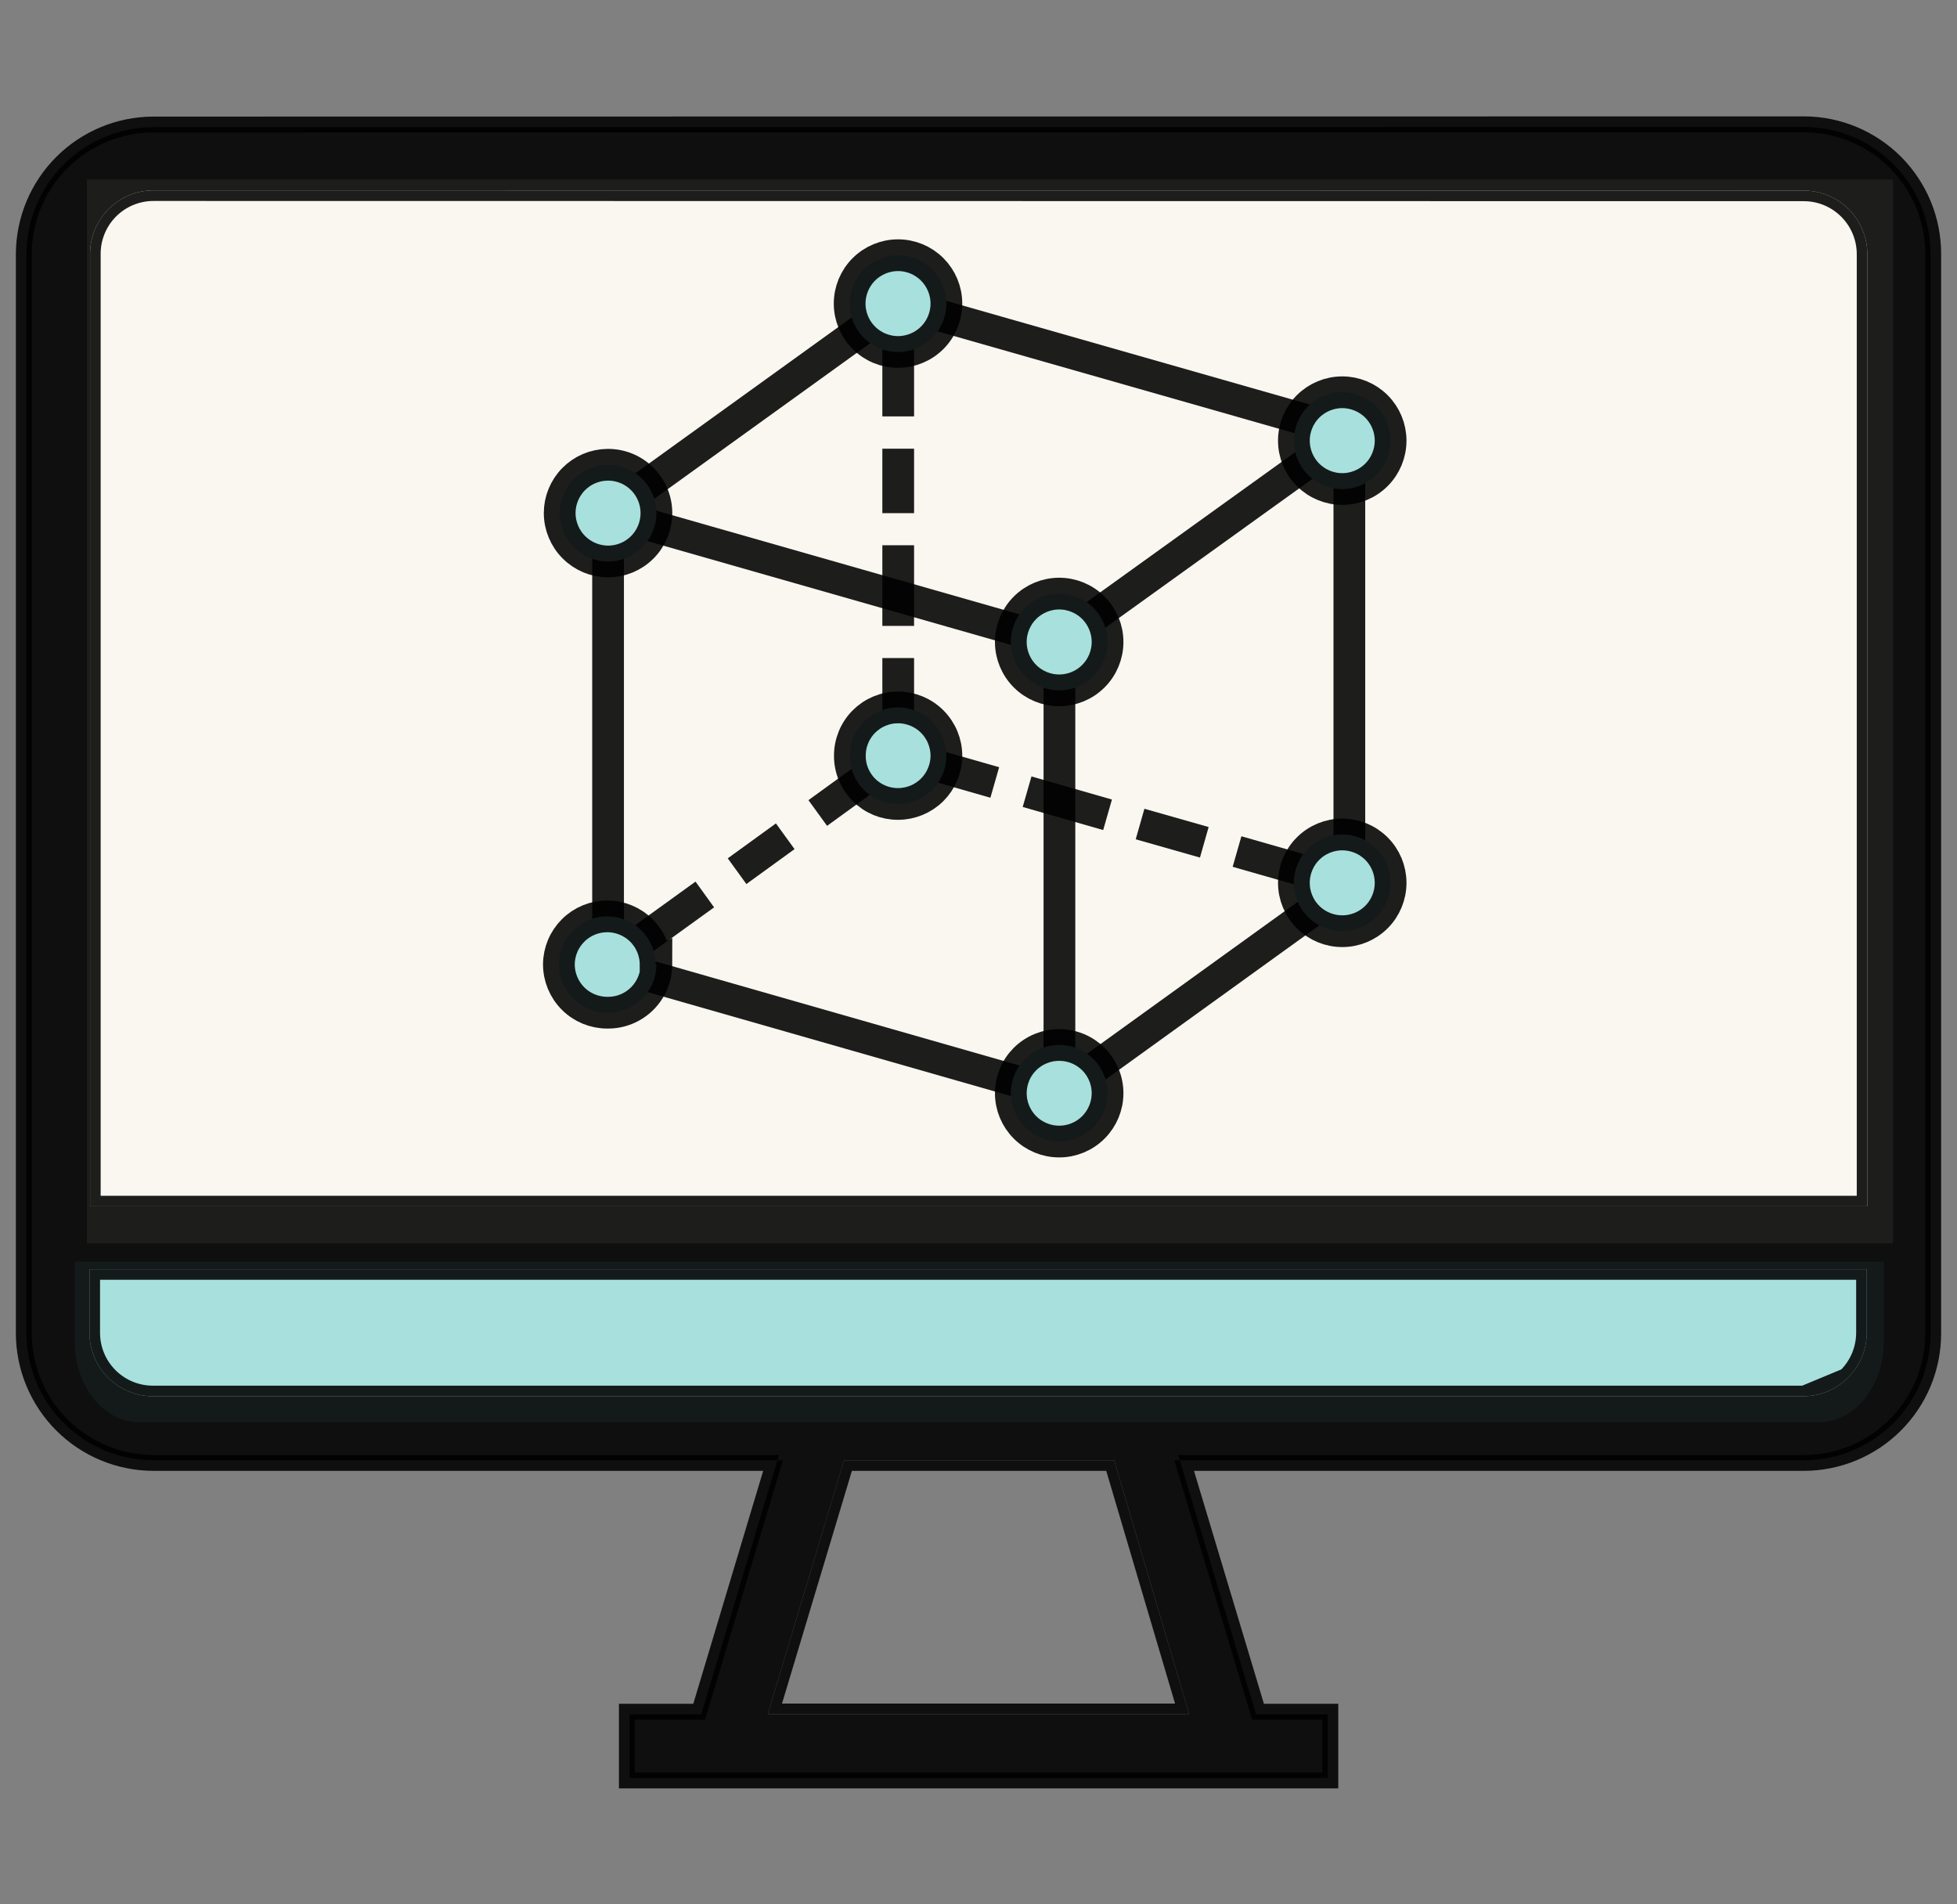 <?xml version="1.0" encoding="UTF-8"?>
<svg xmlns="http://www.w3.org/2000/svg" width="74" height="72" viewBox="0 0 74 72" fill="none">
  <rect x="0" y="0" width="74" height="72" fill="#808080" stroke="none"/>
  <path d="M71.232 50.733C71.232 52.395 70.131 53.769 68.788 53.769H5.272C3.921 53.769 2.829 52.418 2.829 50.733V47.698H71.232V50.733Z" fill="#A8E0DD"></path>
  <path d="M71.581 6.788H3.284V47.008H71.581V6.788Z" fill="#FAF6F0"></path>
  <path d="M5.804 4.808C4.53 4.81 3.31 5.316 2.409 6.217C1.509 7.117 1.002 8.338 1 9.611V50.415C1.004 51.687 1.512 52.905 2.412 53.804C3.312 54.703 4.531 55.209 5.804 55.211H29.396L26.513 64.818H23.803V67.216H50.204V64.818H47.495L44.611 55.211H68.204C68.834 55.211 69.457 55.087 70.039 54.846C70.621 54.605 71.15 54.251 71.595 53.806C72.041 53.361 72.394 52.832 72.635 52.25C72.876 51.668 73 51.044 73 50.415V9.604C73.001 8.973 72.878 8.349 72.637 7.766C72.397 7.183 72.043 6.654 71.598 6.207C71.153 5.761 70.624 5.407 70.041 5.166C69.459 4.924 68.835 4.8 68.204 4.8L5.804 4.808ZM68.212 7.206C68.848 7.208 69.458 7.462 69.908 7.913C70.357 8.364 70.61 8.974 70.61 9.611V45.611H3.406V9.604C3.405 9.288 3.466 8.975 3.586 8.684C3.706 8.392 3.882 8.127 4.105 7.903C4.328 7.68 4.593 7.502 4.884 7.381C5.176 7.26 5.488 7.198 5.804 7.198L68.212 7.206ZM44.968 64.81H29.032L31.916 55.211H42.13L44.968 64.81ZM70.587 50.392C70.585 51.027 70.332 51.636 69.882 52.085C69.433 52.535 68.824 52.788 68.189 52.79H5.781C5.145 52.79 4.535 52.537 4.085 52.087C3.635 51.638 3.383 51.028 3.383 50.392V47.986H70.587V50.392Z" fill="black" fill-opacity="0.88"></path>
  <path d="M73.2 9.604C73.201 8.947 73.073 8.297 72.822 7.69C72.571 7.083 72.204 6.531 71.74 6.066C71.275 5.601 70.724 5.233 70.118 4.981C69.511 4.729 68.861 4.6 68.204 4.6L5.804 4.608L5.803 4.608C4.477 4.61 3.206 5.137 2.268 6.075C1.33 7.013 0.802 8.285 0.8 9.611V9.611L0.8 50.415L0.8 50.415C0.804 51.74 1.333 53.01 2.271 53.946C3.208 54.882 4.478 55.408 5.803 55.411H5.804H29.127M73.2 9.604L73 9.604H73.2V9.604ZM73.2 9.604V50.415C73.2 51.071 73.071 51.72 72.82 52.327C72.569 52.933 72.201 53.483 71.737 53.947C71.273 54.411 70.722 54.779 70.116 55.03C69.51 55.281 68.86 55.411 68.204 55.411H44.88M44.88 55.411L44.82 55.211H68.204C68.834 55.211 69.457 55.087 70.039 54.846C70.621 54.605 71.15 54.251 71.595 53.806C72.041 53.361 72.394 52.832 72.635 52.25C72.876 51.668 73 51.044 73 50.415V9.604C73.001 8.973 72.878 8.349 72.637 7.766C72.397 7.183 72.043 6.654 71.598 6.207C71.153 5.761 70.624 5.407 70.041 5.166C69.459 4.924 68.835 4.8 68.204 4.8L5.804 4.808C4.53 4.81 3.31 5.316 2.409 6.217C1.509 7.117 1.002 8.338 1 9.611V50.415C1.004 51.687 1.512 52.905 2.412 53.804C3.312 54.703 4.531 55.209 5.804 55.211H29.188L29.127 55.411M44.88 55.411L47.644 64.618H50.204H50.404V64.818V67.216V67.416H50.204H23.803H23.604V67.216V64.818V64.618H23.803H26.364L29.127 55.411M44.88 55.411H44.671L47.495 64.818H50.004H50.204V65.018V67.016V67.216H50.004H24.003H23.803V67.016V65.018V64.818H24.003H26.513L29.336 55.411H29.127M69.741 51.944C70.153 51.532 70.385 50.974 70.387 50.391V48.186H3.583V50.392C3.583 50.975 3.814 51.534 4.227 51.946C4.639 52.358 5.198 52.59 5.781 52.59L68.188 52.59M69.741 51.944L68.188 52.59M69.741 51.944C69.329 52.356 68.771 52.588 68.189 52.59M69.741 51.944L68.189 52.59M68.188 52.59L68.189 52.59M68.188 52.59C68.188 52.59 68.189 52.59 68.189 52.59M3.606 9.604L3.606 9.603C3.605 9.314 3.661 9.027 3.771 8.76C3.881 8.492 4.043 8.249 4.247 8.044C4.451 7.839 4.694 7.677 4.961 7.566C5.228 7.455 5.514 7.398 5.804 7.398C5.804 7.398 5.804 7.398 5.804 7.398L68.211 7.406C68.211 7.406 68.211 7.406 68.211 7.406C68.795 7.407 69.354 7.641 69.766 8.054C70.178 8.467 70.41 9.027 70.41 9.611V45.411H3.606L3.606 9.604ZM41.98 55.411L44.7 64.61H29.301L32.064 55.411H41.98Z" stroke="black" stroke-opacity="0.88" stroke-width="0.4"></path>
  <path d="M33.958 11.478L22.962 19.401L40.021 24.272L51.04 16.35L33.958 11.478Z" stroke="black" stroke-opacity="0.88" stroke-width="1.2" stroke-linejoin="round"></path>
  <path d="M29.692 31.618L27.871 32.938" stroke="black" stroke-opacity="0.88" stroke-width="1.2" stroke-linejoin="round"></path>
  <path d="M37.615 29.584L33.958 28.537L30.922 30.738" stroke="black" stroke-opacity="0.88" stroke-width="1.2" stroke-linejoin="round"></path>
  <path d="M41.88 30.806L38.837 29.933" stroke="black" stroke-opacity="0.88" stroke-width="1.2" stroke-linejoin="round"></path>
  <path d="M45.538 31.846L43.109 31.155" stroke="black" stroke-opacity="0.88" stroke-width="1.2" stroke-linejoin="round"></path>
  <path d="M26.651 33.819L22.993 36.459L40.052 41.339L51.04 33.416L46.776 32.195" stroke="black" stroke-opacity="0.88" stroke-width="1.2" stroke-linejoin="round"></path>
  <path d="M22.993 19.401V36.459" stroke="black" stroke-opacity="0.88" stroke-width="1.2" stroke-linejoin="round"></path>
  <path d="M40.06 24.272V41.339" stroke="black" stroke-opacity="0.88" stroke-width="1.2" stroke-linejoin="round"></path>
  <path d="M33.964 24.879V28.537" stroke="black" stroke-opacity="0.88" stroke-width="1.2" stroke-linejoin="round"></path>
  <path d="M33.964 20.615V23.665" stroke="black" stroke-opacity="0.88" stroke-width="1.2" stroke-linejoin="round"></path>
  <path d="M33.964 16.965V19.401" stroke="black" stroke-opacity="0.88" stroke-width="1.2" stroke-linejoin="round"></path>
  <path d="M33.964 11.478V15.743" stroke="black" stroke-opacity="0.88" stroke-width="1.2" stroke-linejoin="round"></path>
  <path d="M51.023 16.35V33.416" stroke="black" stroke-opacity="0.88" stroke-width="1.2" stroke-linejoin="round"></path>
  <path d="M41.88 41.331C41.88 41.816 41.687 42.282 41.344 42.624C41.001 42.968 40.536 43.16 40.051 43.16V43.16C39.566 43.16 39.101 42.968 38.758 42.624C38.415 42.282 38.222 41.816 38.222 41.331V41.331C38.222 41.092 38.27 40.854 38.361 40.633C38.453 40.411 38.588 40.21 38.758 40.041C38.928 39.872 39.13 39.738 39.352 39.647C39.574 39.556 39.811 39.509 40.051 39.51V39.51C40.291 39.509 40.529 39.556 40.75 39.647C40.972 39.738 41.174 39.872 41.344 40.041C41.514 40.21 41.648 40.411 41.74 40.633C41.833 40.854 41.88 41.092 41.88 41.331V41.331Z" fill="#A8E0DD" stroke="black" stroke-opacity="0.88" stroke-width="1.2" stroke-miterlimit="10"></path>
  <path d="M35.786 28.575C35.784 29.059 35.59 29.522 35.248 29.863C34.905 30.204 34.441 30.396 33.957 30.396V30.396C33.718 30.397 33.48 30.351 33.259 30.26C33.037 30.168 32.836 30.034 32.667 29.865C32.498 29.696 32.364 29.494 32.272 29.273C32.181 29.052 32.135 28.814 32.136 28.575C32.135 28.335 32.181 28.098 32.272 27.876C32.363 27.654 32.497 27.452 32.666 27.282C32.836 27.112 33.037 26.977 33.258 26.885C33.48 26.793 33.717 26.746 33.957 26.746V26.746C34.442 26.746 34.907 26.939 35.25 27.282C35.593 27.625 35.786 28.09 35.786 28.575V28.575Z" fill="#A8E0DD" stroke="black" stroke-opacity="0.88" stroke-width="1.2" stroke-miterlimit="10"></path>
  <path d="M24.821 36.459C24.821 36.702 24.773 36.943 24.679 37.166C24.585 37.39 24.448 37.593 24.274 37.764C24.101 37.934 23.896 38.068 23.671 38.158C23.445 38.248 23.204 38.292 22.962 38.288V38.288C22.477 38.288 22.011 38.096 21.669 37.753C21.326 37.41 21.133 36.944 21.133 36.459V36.459C21.137 35.977 21.331 35.516 21.674 35.176C22.016 34.836 22.479 34.646 22.962 34.646V34.646C23.447 34.646 23.912 34.839 24.255 35.181C24.598 35.524 24.791 35.99 24.791 36.475L24.821 36.459Z" fill="#A8E0DD" stroke="black" stroke-opacity="0.88" stroke-width="1.2" stroke-miterlimit="10"></path>
  <path d="M24.821 19.4C24.821 19.886 24.628 20.351 24.285 20.694C23.942 21.037 23.477 21.229 22.992 21.229V21.229C22.508 21.227 22.044 21.034 21.701 20.691C21.358 20.349 21.165 19.885 21.163 19.4C21.163 18.921 21.352 18.46 21.688 18.118C22.024 17.776 22.482 17.58 22.962 17.572V17.572C23.204 17.568 23.445 17.612 23.671 17.702C23.896 17.792 24.101 17.926 24.274 18.096C24.448 18.267 24.585 18.47 24.679 18.694C24.773 18.917 24.821 19.158 24.821 19.4V19.4Z" fill="#A8E0DD" stroke="black" stroke-opacity="0.88" stroke-width="1.2" stroke-miterlimit="10"></path>
  <path d="M35.786 11.478C35.786 11.963 35.593 12.428 35.25 12.771C34.907 13.114 34.442 13.307 33.957 13.307C33.472 13.307 33.007 13.114 32.664 12.771C32.321 12.428 32.128 11.963 32.128 11.478C32.128 10.993 32.321 10.528 32.664 10.185C33.007 9.842 33.472 9.649 33.957 9.649C34.441 9.649 34.904 9.841 35.247 10.182C35.59 10.524 35.784 10.987 35.786 11.47V11.478Z" fill="#A8E0DD" stroke="black" stroke-opacity="0.88" stroke-width="1.2" stroke-miterlimit="10"></path>
  <path d="M52.583 16.66C52.583 17.145 52.391 17.61 52.048 17.953C51.705 18.296 51.24 18.489 50.755 18.489C50.27 18.489 49.804 18.296 49.461 17.953C49.118 17.61 48.926 17.145 48.926 16.66C48.926 16.175 49.118 15.71 49.461 15.367C49.804 15.024 50.27 14.831 50.755 14.831C51.238 14.831 51.702 15.023 52.045 15.364C52.388 15.706 52.581 16.169 52.583 16.652V16.66Z" fill="#A8E0DD" stroke="black" stroke-opacity="0.88" stroke-width="1.2" stroke-miterlimit="10"></path>
  <path d="M52.583 33.379C52.583 33.864 52.391 34.329 52.048 34.672C51.705 35.015 51.24 35.207 50.755 35.207C50.27 35.207 49.804 35.015 49.461 34.672C49.118 34.329 48.926 33.864 48.926 33.379C48.926 32.894 49.118 32.428 49.461 32.085C49.804 31.742 50.27 31.55 50.755 31.55C51.238 31.55 51.702 31.741 52.045 32.083C52.388 32.424 52.581 32.887 52.583 33.371V33.379Z" fill="#A8E0DD" stroke="black" stroke-opacity="0.88" stroke-width="1.2" stroke-miterlimit="10"></path>
  <path d="M41.88 24.272C41.88 24.757 41.687 25.222 41.344 25.565C41.001 25.908 40.536 26.101 40.051 26.101V26.101C39.566 26.101 39.101 25.908 38.758 25.565C38.415 25.222 38.222 24.757 38.222 24.272C38.222 23.787 38.415 23.322 38.758 22.979C39.101 22.636 39.566 22.443 40.051 22.443V22.443C40.536 22.443 41.001 22.636 41.344 22.979C41.687 23.322 41.88 23.787 41.88 24.272V24.272Z" fill="#A8E0DD" stroke="black" stroke-opacity="0.88" stroke-width="1.2" stroke-miterlimit="10"></path>
</svg>
